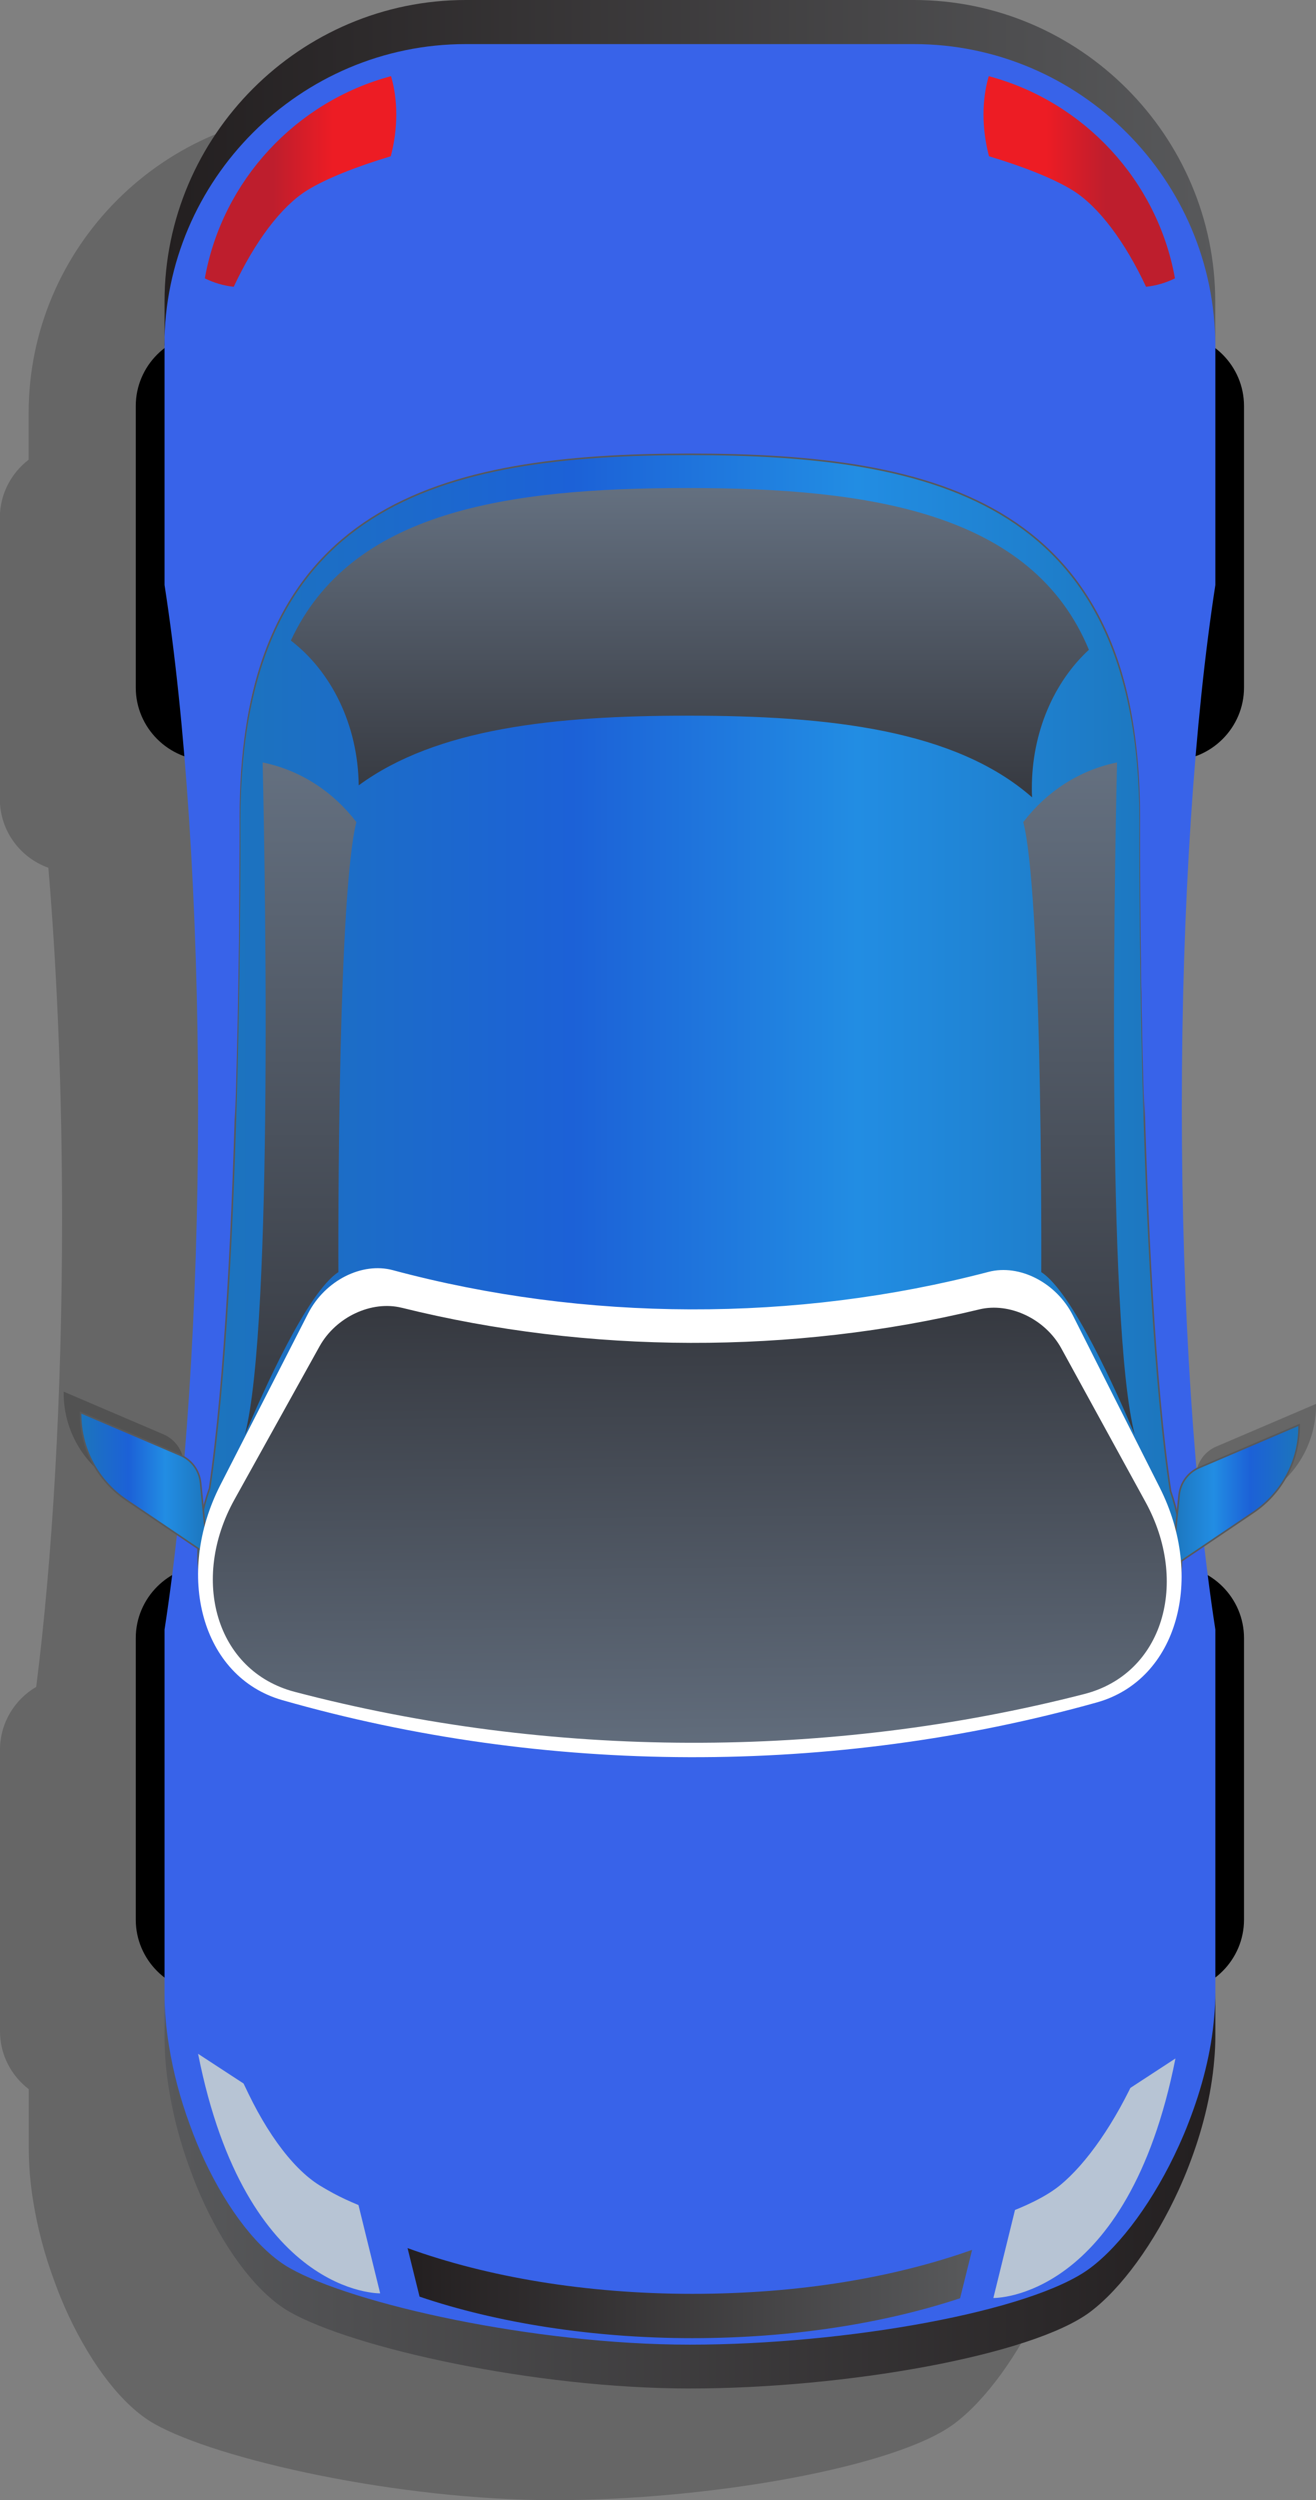 <?xml version="1.0" encoding="UTF-8"?>
<svg id="Layer_2" data-name="Layer 2" xmlns="http://www.w3.org/2000/svg" xmlns:xlink="http://www.w3.org/1999/xlink" viewBox="0 0 107.49 204.16">
  <rect x="0" y="0" width="107.49" height="204.16" fill="#808080" stroke="none"/>
  <defs>
    <style>
      .cls-1 {
        fill: url(#linear-gradient);
      }

      .cls-1, .cls-2, .cls-3, .cls-4, .cls-5, .cls-6, .cls-7, .cls-8, .cls-9, .cls-10, .cls-11, .cls-12, .cls-13, .cls-14 {
        stroke-width: 0px;
      }

      .cls-2 {
        opacity: .2;
      }

      .cls-2, .cls-7 {
        fill: #000;
      }

      .cls-3 {
        fill: url(#linear-gradient-11);
      }

      .cls-4 {
        fill: url(#linear-gradient-12);
      }

      .cls-5 {
        fill: url(#linear-gradient-10);
      }

      .cls-6 {
        fill: #3863e9;
      }

      .cls-15 {
        fill: url(#linear-gradient-8);
      }

      .cls-15, .cls-16, .cls-17 {
        stroke: #58595b;
        stroke-miterlimit: 10;
        stroke-width: .13px;
      }

      .cls-16 {
        fill: url(#linear-gradient-7);
      }

      .cls-17 {
        fill: url(#linear-gradient-3);
      }

      .cls-8 {
        fill: #b7c4d4;
      }

      .cls-9 {
        fill: url(#linear-gradient-4);
      }

      .cls-10 {
        fill: url(#linear-gradient-2);
      }

      .cls-11 {
        fill: url(#linear-gradient-9);
      }

      .cls-12 {
        fill: url(#linear-gradient-5);
      }

      .cls-13 {
        fill: url(#linear-gradient-6);
      }

      .cls-14 {
        fill: #fff;
      }
    </style>
    <linearGradient id="linear-gradient" x1="-7941.07" y1="-2834.88" x2="-7925.44" y2="-2834.88" gradientTransform="translate(-7845.11 -2820.05) rotate(-180)" gradientUnits="userSpaceOnUse">
      <stop offset="0" stop-color="#be1e2d"/>
      <stop offset=".36" stop-color="#be1e2d"/>
      <stop offset=".67" stop-color="#ed1c24"/>
      <stop offset="1" stop-color="#ed1c24"/>
    </linearGradient>
    <linearGradient id="linear-gradient-2" x1="-7877.47" y1="-2834.88" x2="-7861.84" y2="-2834.88" gradientTransform="translate(-7845.11 -2820.05) rotate(-180)" gradientUnits="userSpaceOnUse">
      <stop offset="0" stop-color="#ed1c24"/>
      <stop offset=".33" stop-color="#ed1c24"/>
      <stop offset=".64" stop-color="#be1e2d"/>
      <stop offset="1" stop-color="#be1e2d"/>
    </linearGradient>
    <linearGradient id="linear-gradient-3" x1="16.18" y1="89.71" x2="96.52" y2="89.71" gradientUnits="userSpaceOnUse">
      <stop offset="0" stop-color="#1c75bc"/>
      <stop offset=".38" stop-color="#1c61d7"/>
      <stop offset=".67" stop-color="#228de3"/>
      <stop offset="1" stop-color="#1c75bc"/>
    </linearGradient>
    <linearGradient id="linear-gradient-4" x1="-7924.51" y1="-3007.31" x2="-7878.4" y2="-3007.31" gradientTransform="translate(-7845.11 -2820.05) rotate(-180)" gradientUnits="userSpaceOnUse">
      <stop offset="0" stop-color="#58595b"/>
      <stop offset="1" stop-color="#231f20"/>
    </linearGradient>
    <linearGradient id="linear-gradient-5" x1="-7944.36" y1="-2834.16" x2="-7858.54" y2="-2834.16" xlink:href="#linear-gradient-4"/>
    <linearGradient id="linear-gradient-6" x1="-7944.36" y1="-2998.92" x2="-7858.54" y2="-2998.92" gradientTransform="translate(-7845.11 -2820.05) rotate(-180)" gradientUnits="userSpaceOnUse">
      <stop offset="0" stop-color="#231f20"/>
      <stop offset="1" stop-color="#58595b"/>
    </linearGradient>
    <linearGradient id="linear-gradient-7" x1="7562.71" y1="-2941.21" x2="7573.1" y2="-2941.21" gradientTransform="translate(-7556.13 -2820.05) scale(1 -1)" xlink:href="#linear-gradient-3"/>
    <linearGradient id="linear-gradient-8" x1="-7951.22" y1="-2942.22" x2="-7940.83" y2="-2942.22" gradientTransform="translate(-7845.11 -2820.05) rotate(-180)" xlink:href="#linear-gradient-3"/>
    <linearGradient id="linear-gradient-9" x1="-7901.45" y1="-2885.17" x2="-7901.45" y2="-2859.91" gradientTransform="translate(-7845.11 -2820.05) rotate(-180)" gradientUnits="userSpaceOnUse">
      <stop offset="0" stop-color="#363940"/>
      <stop offset="1" stop-color="#647080"/>
    </linearGradient>
    <linearGradient id="linear-gradient-10" x1="-7933.26" y1="-2937.21" x2="-7933.26" y2="-2882.31" xlink:href="#linear-gradient-9"/>
    <linearGradient id="linear-gradient-11" x1="9434.01" y1="-2937.21" x2="9434.01" y2="-2882.31" gradientTransform="translate(-9409.46 -2820.05) scale(1 -1)" xlink:href="#linear-gradient-9"/>
    <linearGradient id="linear-gradient-12" x1="-7901.6" y1="-2964.88" x2="-7901.25" y2="-2927.13" gradientTransform="translate(-7845.11 -2820.05) rotate(-180)" gradientUnits="userSpaceOnUse">
      <stop offset="0" stop-color="#647080"/>
      <stop offset="1" stop-color="#363940"/>
    </linearGradient>
  </defs>
  <g id="VOERTUIGEN">
    <g>
      <path class="cls-2" d="M2.97,137.74c-1.77,1.03-2.97,2.95-2.97,5.14v23c0,1.92.93,3.63,2.35,4.72v4.8c0,1.42.12,2.88.36,4.34.35,2.18.93,4.37,1.7,6.45.36,1.01.77,2,1.21,2.94,1.9,4.04,4.41,7.33,6.96,8.78,5.18,2.94,19.98,6.25,32.68,6.25s27.95-2.7,32.69-6.25c2.52-1.88,5.25-5.59,7.25-10,.28-.62.55-1.24.79-1.88,1.09-2.79,1.87-5.78,2.1-8.71.06-.65.09-1.29.09-1.93v-4.8c1.42-1.09,2.35-2.8,2.35-4.72v-23c0-2.19-1.2-4.11-2.97-5.14-1.32-10.41-2.12-23.71-2.12-38.2,0-10.37.41-20.14,1.13-28.67,2.3-.82,3.97-3.02,3.97-5.6v-23c0-1.92-.93-3.63-2.35-4.72v-3.82c0-13.54-11.08-24.62-24.61-24.62H26.96c-13.54,0-24.62,11.08-24.62,24.62v3.82c-1.42,1.09-2.35,2.8-2.35,4.72v23c0,2.58,1.66,4.78,3.96,5.6.72,8.53,1.12,18.3,1.12,28.67,0,14.49-.79,27.79-2.11,38.2Z"/>
      <g>
        <path class="cls-7" d="M95.66,127.81h0c3.27,0,5.95,2.68,5.95,5.95v23c0,3.27-2.68,5.95-5.95,5.95h0c-3.27,0-5.95-2.68-5.95-5.95v-23c0-3.27,2.68-5.95,5.95-5.95Z"/>
        <path class="cls-7" d="M17.04,127.81h0c3.27,0,5.95,2.68,5.95,5.95v23c0,3.27-2.68,5.95-5.95,5.95h0c-3.27,0-5.95-2.68-5.95-5.95v-23c0-3.27,2.68-5.95,5.95-5.95Z"/>
      </g>
      <g>
        <path class="cls-7" d="M95.66,27.2h0c3.27,0,5.95,2.68,5.95,5.95v23c0,3.27-2.68,5.95-5.95,5.95h0c-3.27,0-5.95-2.68-5.95-5.95v-23c0-3.27,2.68-5.95,5.95-5.95Z"/>
        <path class="cls-7" d="M17.04,27.2h0c3.27,0,5.95,2.68,5.95,5.95v23c0,3.27-2.68,5.95-5.95,5.95h0c-3.27,0-5.95-2.68-5.95-5.95v-23c0-3.27,2.68-5.95,5.95-5.95Z"/>
      </g>
      <path class="cls-6" d="M13.44,133.07c1.69-10.93,2.74-26.01,2.74-42.65s-1.04-31.72-2.74-42.65v-19.81c0-13.54,11.08-24.62,24.62-24.62h36.59c13.54,0,24.62,11.08,24.62,24.62v19.81c-1.69,10.93-2.74,26.01-2.74,42.65s1.05,31.72,2.74,42.65v31.55c0,8.94-5.49,18.96-10.23,22.51-4.74,3.55-19.98,6.25-32.69,6.25s-27.5-3.31-32.68-6.25c-5.18-2.94-10.23-13.57-10.23-22.51v-31.55Z"/>
      <g>
        <path class="cls-1" d="M95.97,22.73c-.75.37-1.54.6-2.36.69-1.7-3.63-3.85-6.56-6.03-7.9-1.5-.92-3.88-1.88-6.8-2.76-.6-2.3-.59-4.58-.02-6.54,7.76,2.07,13.78,8.52,15.21,16.51Z"/>
        <path class="cls-10" d="M16.73,22.73c.75.37,1.54.6,2.36.69,1.7-3.63,3.85-6.56,6.03-7.9,1.5-.92,3.88-1.88,6.8-2.76.6-2.3.59-4.58.02-6.54-7.76,2.07-13.78,8.52-15.21,16.51Z"/>
      </g>
      <path class="cls-8" d="M81.14,187.64l1.77-7.2c1.51-.62,2.75-1.28,3.61-1.97,1.96-1.58,4.05-4.46,5.77-7.95l3.72-2.43c-3.92,19.79-14.87,19.56-14.87,19.56Z"/>
      <path class="cls-8" d="M31.05,187.26l-1.77-7.2c-1.51-.62-2.75-1.28-3.61-1.97-1.96-1.58-4.05-4.46-5.77-7.95l-3.72-2.43c3.92,19.79,14.87,19.56,14.87,19.56Z"/>
      <path class="cls-17" d="M17.12,121.53c-.59,1.66-.9,3.33-.94,4.95,0,0,0,.01,0,.02h0c-.11,4.94,2.33,9.87,6.88,11.17,21.52,6.14,44.96,6.21,66.52.19,4.62-1.29,7.09-6.33,6.93-11.37h.01s0-.02-.01-.04c-.05-1.53-.35-3.11-.9-4.68-2.66-17.59-2.48-54.71-2.48-54.71,0-25.99-16.47-29.96-36.78-29.96s-36.78,3.97-36.78,29.96c0,0,.18,36.79-2.45,54.48Z"/>
      <path class="cls-6" d="M89.58,137.85c-21.56,6.02-45,5.96-66.52-.19-3.27-.93-5.45-3.44-6.38-6.62v24.92c0,8.94,4.67,19.57,9.45,22.51,4.79,2.94,18.47,6.25,30.21,6.25s25.83-2.7,30.21-6.25c4.38-3.55,9.45-13.57,9.45-22.51v-24.76c-.93,3.2-3.13,5.73-6.44,6.65Z"/>
      <path class="cls-9" d="M33.3,183.58c6.45,2.34,14.51,3.73,23.25,3.73s16.47-1.33,22.85-3.59l-.98,3.95c-6.2,2.05-13.74,3.26-21.88,3.26s-16-1.26-22.27-3.39l-.98-3.96Z"/>
      <path class="cls-12" d="M13.44,28.22v-3.6C13.44,11.08,24.51,0,38.05,0h36.59c13.54,0,24.62,11.08,24.62,24.62v3.6c0-13.54-11.08-24.62-24.62-24.62h-36.59c-13.54,0-24.62,11.08-24.62,24.62Z"/>
      <path class="cls-13" d="M13.44,166.28v-3.58c0,1.42.12,2.88.36,4.34.35,2.18.93,4.37,1.7,6.45.36,1.01.77,2,1.21,2.94,1.9,4.04,4.41,7.33,6.96,8.78,5.18,2.94,19.98,6.25,32.68,6.25s27.95-2.7,32.69-6.25c2.52-1.88,5.25-5.59,7.25-10,.28-.62.55-1.24.79-1.88,1.09-2.79,1.87-5.78,2.1-8.71.06-.65.09-1.29.09-1.93v3.58c0,.64-.03,1.28-.09,1.93-.24,2.93-1.01,5.92-2.1,8.71-.24.64-.51,1.26-.79,1.88-2,4.4-4.73,8.11-7.25,10-4.74,3.55-19.98,6.25-32.69,6.25s-27.5-3.31-32.68-6.25c-2.54-1.44-5.06-4.74-6.96-8.78-.44-.94-.85-1.93-1.21-2.94-.77-2.08-1.35-4.27-1.7-6.45-.24-1.47-.36-2.93-.36-4.34Z"/>
      <path class="cls-6" d="M16.69,54.59v-18.31c0-12.51,10.24-22.75,22.75-22.75h33.81c12.51,0,22.75,10.24,22.75,22.75v18.31c-1.47,9.5-2.42,22.39-2.53,36.68-.04-1.51-.09-2.99-.12-4.44v-.05c-.02-.5-.03-1-.04-1.48-.01-.58-.02-1.16-.03-1.74-.01-.42-.02-.83-.03-1.23,0-.29-.01-.58-.01-.87,0-.29-.01-.57-.02-.85-.01-.51-.02-1-.02-1.49,0-.06,0-.11,0-.17,0-.27,0-.54-.01-.8-.09-6.76-.07-11.37-.07-11.37,0-6.9-1.16-12.25-3.25-16.38-.24-.49-.5-.95-.77-1.41-.27-.45-.55-.89-.85-1.32-.3-.42-.61-.82-.92-1.21-.16-.19-.32-.38-.49-.58-.34-.37-.68-.73-1.03-1.08-2.12-2.08-4.63-3.63-7.46-4.8h0c-.71-.29-1.43-.56-2.17-.8h0c-.5-.16-1-.31-1.51-.45-1.03-.29-2.09-.53-3.18-.74-.54-.11-1.09-.21-1.64-.29-4.18-.67-8.73-.89-13.49-.89s-9.41.22-13.62.91c-.45.08-.91.15-1.36.24-1.22.23-2.4.51-3.54.83-.36.1-.71.21-1.07.31-2.83.9-5.4,2.13-7.64,3.77-.39.29-.78.6-1.15.91-.19.16-.37.32-.56.49-.18.17-.36.34-.54.51-4.59,4.5-7.31,11.42-7.31,21.98v1.48l-.04,7.23c0,.31,0,.63-.01.96,0,.3,0,.61-.01.92l-.02,1.45c-.01.79-.03,1.6-.04,2.44l-.05,2.64c-.02.7-.03,1.42-.05,2.14-.04,1.75-.09,3.56-.15,5.4-.1-14.36-1.04-27.31-2.52-36.85Z"/>
      <g>
        <path class="cls-2" d="M15.59,125.28l-6.65-4.49c-2.34-1.58-3.74-4.21-3.74-7.03v-.12l8.16,3.49c.91.39,1.54,1.25,1.64,2.23l.59,5.92Z"/>
        <path class="cls-16" d="M16.97,126.98l-6.65-4.49c-2.34-1.58-3.74-4.21-3.74-7.03v-.12l8.16,3.49c.91.39,1.54,1.25,1.64,2.23l.59,5.92Z"/>
      </g>
      <g>
        <path class="cls-2" d="M97.1,126.28l6.65-4.49c2.34-1.58,3.74-4.21,3.74-7.03v-.12l-8.16,3.49c-.91.39-1.54,1.25-1.64,2.23l-.59,5.92Z"/>
        <path class="cls-15" d="M95.72,127.99l6.65-4.49c2.34-1.58,3.74-4.21,3.74-7.03v-.12l-8.16,3.49c-.91.39-1.54,1.25-1.64,2.23l-.59,5.92Z"/>
      </g>
      <path class="cls-11" d="M23.75,52.32c4.9-10.56,17.57-12.47,32.43-12.47s28.12,1.99,32.76,13.21c-2.84,2.62-4.66,6.71-4.66,11.31,0,.25,0,.49.02.74-6.28-5.51-16.53-6.67-28.11-6.67-10.86,0-20.54,1.02-26.89,5.69-.06-4.97-2.26-9.31-5.54-11.82Z"/>
      <path class="cls-5" d="M83.59,67.12h0c1.88-2.47,4.58-4.24,7.65-4.86h0c-.01.37-.33,13.34-.23,26.8.09,11.61.49,23.58,1.68,28.1-1.47-3.49-5.11-11.66-7.64-13.28,0,0,.04-8.97-.18-18.19-.19-7.77-.56-15.71-1.29-18.57Z"/>
      <path class="cls-3" d="M29.1,67.12h0c-1.88-2.47-4.58-4.24-7.65-4.86h0c.01.37.33,13.34.23,26.8-.09,11.61-.49,23.58-1.68,28.1,1.47-3.49,5.11-11.66,7.64-13.28,0,0-.04-8.97.18-18.19.19-7.77.56-15.71,1.29-18.57Z"/>
      <g>
        <path class="cls-14" d="M32.09,103.72c15.71,4.22,32.92,4.27,48.65.14,2.53-.66,5.54.87,6.9,3.57,2.22,4.41,4.58,9.08,7.09,14.05,3.69,7.32,1.5,15.68-5.15,17.54-21.56,6.02-45,5.96-66.52-.19-6.64-1.9-8.79-10.27-5.06-17.57,2.53-4.95,4.92-9.61,7.17-14.01,1.38-2.69,4.39-4.21,6.92-3.53Z"/>
        <path class="cls-4" d="M32.82,106.79c15.24,3.78,31.92,3.82,47.18.13,2.45-.59,5.37.77,6.69,3.19,2.16,3.94,4.45,8.12,6.88,12.55,3.58,6.54,1.46,14.01-5,15.67-20.9,5.37-43.63,5.31-64.51-.18-6.44-1.7-8.53-9.18-4.91-15.7,2.46-4.42,4.77-8.59,6.95-12.51,1.34-2.41,4.26-3.76,6.71-3.15Z"/>
      </g>
    </g>
  </g>
</svg>